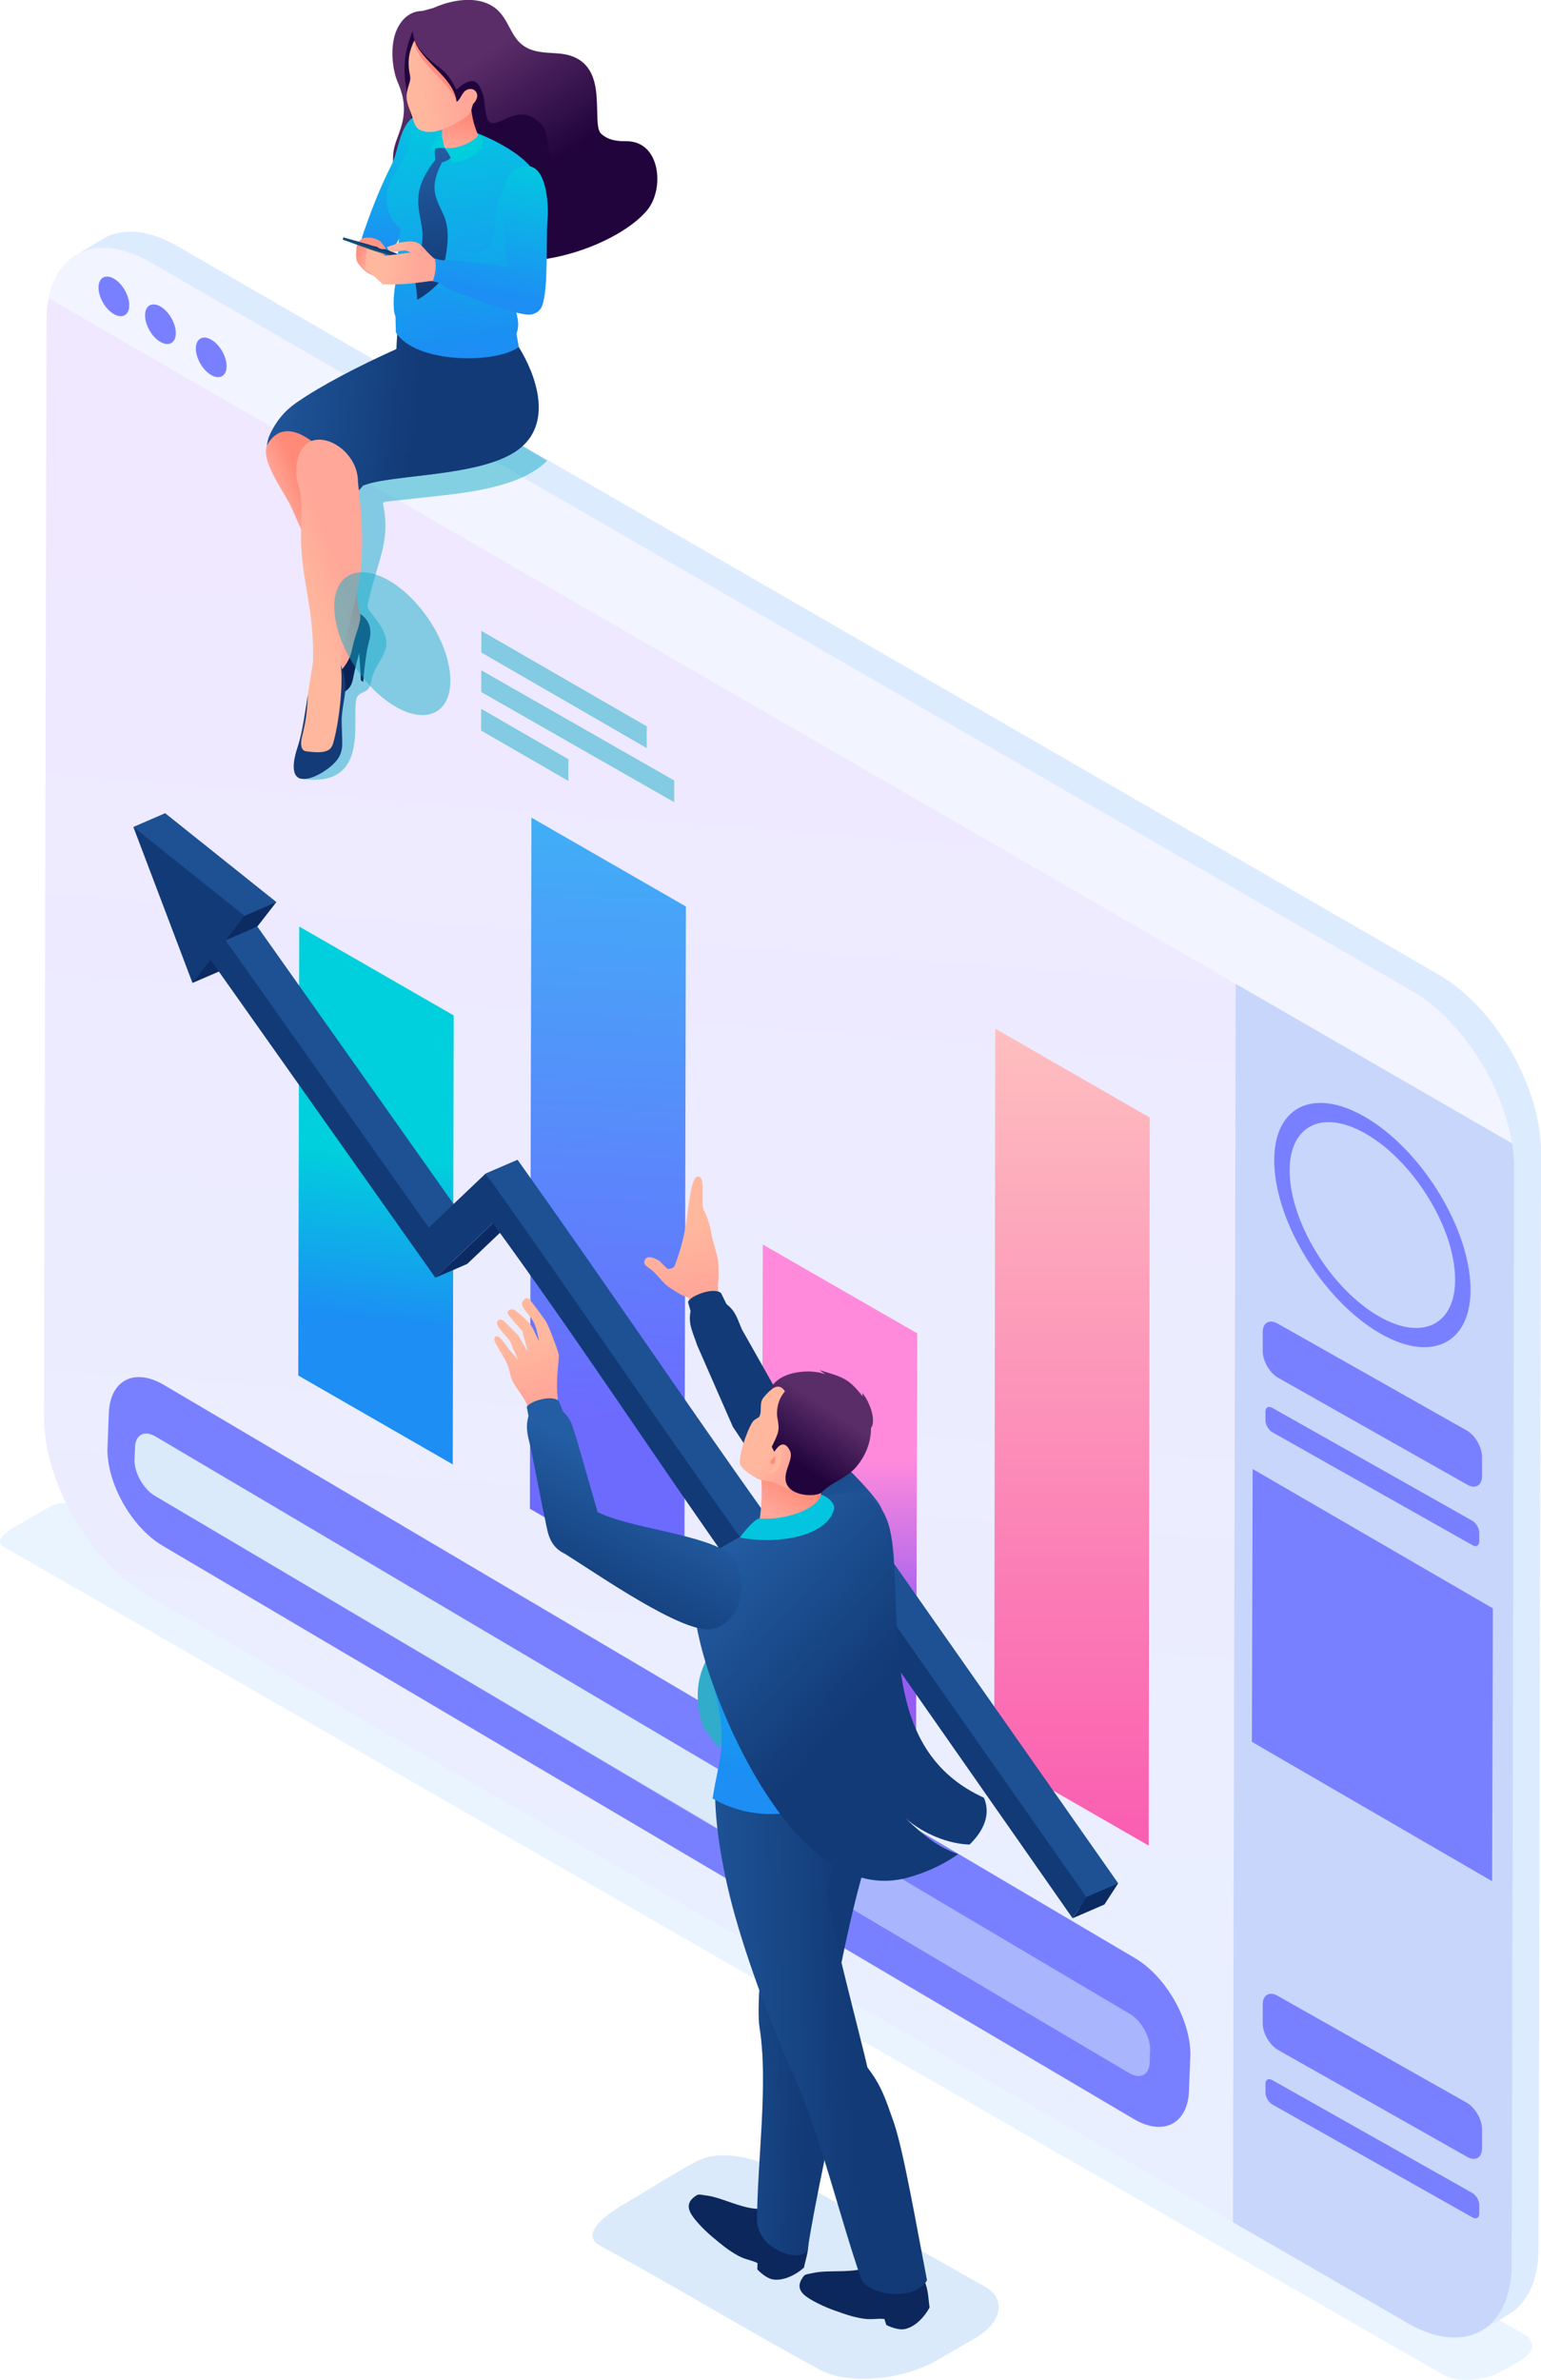 <?xml version="1.0" encoding="UTF-8"?>
<svg xmlns="http://www.w3.org/2000/svg" xmlns:xlink="http://www.w3.org/1999/xlink" viewBox="0 0 316.76 489.05">
  <defs>
    <style>
      .cls-1 {
        fill: #092356;
      }

      .cls-1, .cls-2, .cls-3, .cls-4, .cls-5, .cls-6, .cls-7, .cls-8, .cls-9, .cls-10, .cls-11, .cls-12, .cls-13, .cls-14, .cls-15, .cls-16, .cls-17, .cls-18, .cls-19, .cls-20, .cls-21, .cls-22, .cls-23, .cls-24, .cls-25, .cls-26, .cls-27, .cls-28, .cls-29, .cls-30, .cls-31, .cls-32, .cls-33, .cls-34, .cls-35, .cls-36, .cls-37, .cls-38, .cls-39, .cls-40, .cls-41, .cls-42, .cls-43, .cls-44, .cls-45, .cls-46, .cls-47, .cls-48, .cls-49, .cls-50, .cls-51, .cls-52, .cls-53, .cls-54, .cls-55, .cls-56, .cls-57, .cls-58 {
        fill-rule: evenodd;
      }

      .cls-2 {
        fill: #f2f4ff;
      }

      .cls-3, .cls-11 {
        fill: #17acc8;
      }

      .cls-4 {
        fill: url(#linear-gradient-24);
      }

      .cls-5 {
        fill: url(#linear-gradient-13);
      }

      .cls-6 {
        fill: url(#linear-gradient-15);
      }

      .cls-7 {
        fill: url(#linear-gradient-23);
      }

      .cls-7, .cls-11, .cls-20, .cls-24, .cls-32, .cls-53, .cls-59 {
        opacity: .5;
      }

      .cls-7, .cls-11, .cls-24, .cls-32, .cls-53, .cls-59 {
        mix-blend-mode: multiply;
      }

      .cls-8 {
        fill: url(#linear-gradient-19);
      }

      .cls-9 {
        fill: #1d5193;
      }

      .cls-10 {
        fill: url(#linear-gradient-10);
      }

      .cls-12 {
        fill: #7980ff;
      }

      .cls-13 {
        fill: url(#linear-gradient-31);
      }

      .cls-14 {
        fill: #123a76;
      }

      .cls-15 {
        fill: url(#linear-gradient-3);
      }

      .cls-16 {
        fill: #0b275c;
      }

      .cls-17 {
        fill: url(#linear-gradient-26);
      }

      .cls-18 {
        fill: url(#linear-gradient-27);
      }

      .cls-19 {
        fill: #31accb;
      }

      .cls-60 {
        isolation: isolate;
      }

      .cls-20, .cls-43 {
        fill: #daeafa;
      }

      .cls-21 {
        fill: url(#_名称未設定グラデーション_16);
      }

      .cls-22 {
        fill: url(#linear-gradient-5);
      }

      .cls-23 {
        fill: url(#linear-gradient-28);
      }

      .cls-24 {
        fill: url(#linear-gradient-9);
      }

      .cls-25 {
        fill: #0c2b63;
      }

      .cls-26 {
        fill: url(#linear-gradient-2);
      }

      .cls-27 {
        fill: url(#linear-gradient-18);
      }

      .cls-28 {
        fill: url(#linear-gradient-30);
      }

      .cls-29 {
        fill: url(#linear-gradient-21);
      }

      .cls-30 {
        fill: url(#linear-gradient-20);
      }

      .cls-31 {
        fill: #ff8e7d;
      }

      .cls-32 {
        fill: url(#linear-gradient-7);
      }

      .cls-33 {
        fill: #c8d6fc;
      }

      .cls-34 {
        fill: url(#linear-gradient-16);
      }

      .cls-35 {
        fill: url(#linear-gradient-12);
      }

      .cls-36 {
        fill: #0d4d7a;
      }

      .cls-37 {
        fill: url(#linear-gradient-6);
      }

      .cls-38 {
        fill: #eaf4ff;
      }

      .cls-39 {
        fill: url(#linear-gradient-4);
      }

      .cls-40 {
        fill: #04c5df;
      }

      .cls-41 {
        fill: url(#linear-gradient-25);
      }

      .cls-42 {
        fill: #133b78;
      }

      .cls-44 {
        fill: #22043d;
      }

      .cls-45 {
        fill: url(#linear-gradient-8);
      }

      .cls-46 {
        fill: url(#linear-gradient-22);
      }

      .cls-47 {
        fill: #ddebff;
      }

      .cls-48 {
        fill: #ff8b7a;
      }

      .cls-49 {
        fill: url(#linear-gradient-17);
      }

      .cls-50 {
        fill: #ffb79d;
      }

      .cls-51 {
        fill: #103575;
      }

      .cls-52 {
        fill: url(#linear-gradient-14);
      }

      .cls-53 {
        fill: url(#linear-gradient-11);
      }

      .cls-54 {
        fill: #e7a376;
      }

      .cls-55 {
        fill: url(#linear-gradient-29);
      }

      .cls-56 {
        fill: #00cedc;
      }

      .cls-57 {
        fill: url(#linear-gradient);
      }

      .cls-58 {
        fill: #ff9584;
      }
    </style>
    <linearGradient id="_名称未設定グラデーション_16" data-name="名称未設定グラデーション 16" x1="172.08" y1="110.44" x2="150.27" y2="394.15" gradientUnits="userSpaceOnUse">
      <stop offset="0" stop-color="#efe8ff"/>
      <stop offset="1" stop-color="#eaefff"/>
    </linearGradient>
    <linearGradient id="linear-gradient" x1="220.35" y1="379.26" x2="220.35" y2="211.39" gradientUnits="userSpaceOnUse">
      <stop offset="0" stop-color="#fa5db1"/>
      <stop offset="1" stop-color="#febfbf"/>
    </linearGradient>
    <linearGradient id="linear-gradient-2" x1="74.36" y1="271.25" x2="78.21" y2="237.59" gradientUnits="userSpaceOnUse">
      <stop offset="0" stop-color="#1c8ef4"/>
      <stop offset="1" stop-color="#00cfdd"/>
    </linearGradient>
    <linearGradient id="linear-gradient-3" x1="172.55" y1="335.82" x2="172.55" y2="299.87" gradientUnits="userSpaceOnUse">
      <stop offset="0" stop-color="#965cf2"/>
      <stop offset="1" stop-color="#ff8adc"/>
    </linearGradient>
    <linearGradient id="linear-gradient-4" x1="122.51" y1="292.53" x2="129.46" y2="166.32" gradientUnits="userSpaceOnUse">
      <stop offset="0" stop-color="#6d6afe"/>
      <stop offset="1" stop-color="#3fb0f7"/>
    </linearGradient>
    <linearGradient id="linear-gradient-5" x1="94.19" y1="14.56" x2="108.61" y2="36.57" gradientUnits="userSpaceOnUse">
      <stop offset="0" stop-color="#5a2d68"/>
      <stop offset="1" stop-color="#22043d"/>
    </linearGradient>
    <linearGradient id="linear-gradient-6" x1="47.88" y1="81.7" x2="85.79" y2="85.27" gradientUnits="userSpaceOnUse">
      <stop offset="0" stop-color="#235da3"/>
      <stop offset="1" stop-color="#123a76"/>
    </linearGradient>
    <linearGradient id="linear-gradient-7" x1="47.05" y1="84" x2="85.66" y2="87.09" xlink:href="#linear-gradient-6"/>
    <linearGradient id="linear-gradient-8" x1="84.62" y1="50.68" x2="80.25" y2="20.3" xlink:href="#linear-gradient-2"/>
    <linearGradient id="linear-gradient-9" x1="86.16" y1="52.99" x2="82.83" y2="19.86" xlink:href="#linear-gradient-2"/>
    <linearGradient id="linear-gradient-10" x1="98.57" y1="70.18" x2="90.38" y2="17.48" xlink:href="#linear-gradient-2"/>
    <linearGradient id="linear-gradient-11" x1="98.14" y1="70.82" x2="91.44" y2="35.59" xlink:href="#linear-gradient-2"/>
    <linearGradient id="linear-gradient-12" x1="95.3" y1="24.18" x2="94.17" y2="30.54" gradientUnits="userSpaceOnUse">
      <stop offset="0" stop-color="#ff8a78"/>
      <stop offset="1" stop-color="#ffa799"/>
    </linearGradient>
    <linearGradient id="linear-gradient-13" x1="68.21" y1="113.15" x2="63.36" y2="115.32" xlink:href="#linear-gradient-12"/>
    <linearGradient id="linear-gradient-14" x1="62.43" y1="123.93" x2="71.7" y2="120.29" gradientUnits="userSpaceOnUse">
      <stop offset="0" stop-color="#ffb89e"/>
      <stop offset="1" stop-color="#ffa799"/>
    </linearGradient>
    <linearGradient id="linear-gradient-15" x1="86.26" y1="31.43" x2="92.09" y2="58.22" xlink:href="#linear-gradient-6"/>
    <linearGradient id="linear-gradient-16" x1="86.16" y1="17.77" x2="94.5" y2="16.81" xlink:href="#linear-gradient-14"/>
    <linearGradient id="linear-gradient-17" x1="72.81" y1="51.9" x2="75.8" y2="53.17" xlink:href="#linear-gradient-12"/>
    <linearGradient id="linear-gradient-18" x1="79.11" y1="53.73" x2="86.45" y2="54.59" xlink:href="#linear-gradient-14"/>
    <linearGradient id="linear-gradient-19" x1="99.99" y1="60.46" x2="105.8" y2="29.78" xlink:href="#linear-gradient-2"/>
    <linearGradient id="linear-gradient-20" x1="138.72" y1="252.24" x2="141.17" y2="265.33" xlink:href="#linear-gradient-14"/>
    <linearGradient id="linear-gradient-21" x1="169.5" y1="318.98" x2="161.47" y2="290.68" xlink:href="#linear-gradient-6"/>
    <linearGradient id="linear-gradient-22" x1="136.11" y1="410.84" x2="167.01" y2="412.19" xlink:href="#linear-gradient-6"/>
    <linearGradient id="linear-gradient-23" x1="135.75" y1="410.21" x2="166.94" y2="411.6" xlink:href="#linear-gradient-6"/>
    <linearGradient id="linear-gradient-24" x1="136.4" y1="419.31" x2="175.25" y2="418.24" xlink:href="#linear-gradient-6"/>
    <linearGradient id="linear-gradient-25" x1="156.11" y1="366.37" x2="169.8" y2="304.15" xlink:href="#linear-gradient-2"/>
    <linearGradient id="linear-gradient-26" x1="146.55" y1="319.74" x2="178.05" y2="348.58" xlink:href="#linear-gradient-6"/>
    <linearGradient id="linear-gradient-27" x1="163.11" y1="304.22" x2="159.07" y2="311.21" xlink:href="#linear-gradient-12"/>
    <linearGradient id="linear-gradient-28" x1="161.58" y1="292.03" x2="165.8" y2="294.67" xlink:href="#linear-gradient-14"/>
    <linearGradient id="linear-gradient-29" x1="169.97" y1="289.24" x2="162.88" y2="299.96" xlink:href="#linear-gradient-5"/>
    <linearGradient id="linear-gradient-30" x1="107.85" y1="275.57" x2="111.29" y2="286.83" xlink:href="#linear-gradient-14"/>
    <linearGradient id="linear-gradient-31" x1="132.81" y1="304.31" x2="118.46" y2="331.18" xlink:href="#linear-gradient-6"/>
  </defs>
  <g class="cls-60">
    <g id="_レイヤー_2" data-name="レイヤー_2">
      <g id="_デザイン" data-name="デザイン">
        <g>
          <g>
            <path class="cls-38" d="M312.95,479.51L18.54,310.24c-2.28-1.09-5.55-1.99-7.87-.83-2.12,1.06-5.61,3.24-7.15,4.08-1.17.64-5.24,2.99-2.7,4.42,7.45,4.21,288.31,165.83,295.88,170.11,1.43.81,3.52,1.14,5.72,1,2.19-.13,4.43-.72,6.2-1.71,1.26-.7,2.49-1.4,3.71-2.08,1.64-.92,2.51-2.03,2.6-3.07.08-1.02-.57-1.98-1.97-2.65Z"/>
            <g>
              <path class="cls-47" d="M295.63,200.21c11.87,6.84,21.17,23.38,21.14,36.61l-.51,225.19c-.02,6.68-2.38,11.38-6.19,13.6l-5.42,3.26c-22.47-10.56-13.54-110.27-14.94-143.39l6.36-86.63c-5.35-9.35-25.94-17.51-21.14-36.61L75.79,103.44,15.65,62.54h0,0c.26-1.54-1.62-9.14.05-10.16,1.87-1.13,3.72-2.27,5.55-3.35,4.7-2.78,10.69-1.06,15.09,1.48h0l259.28,149.7Z"/>
              <g>
                <path class="cls-21" d="M9.55,65.96c.04-13.45,9.56-18.89,21.27-12.12l259.28,149.69c11.7,6.76,21.17,23.16,21.14,36.61l-.5,225.19c-.04,13.45-9.57,18.88-21.28,12.12L30.19,327.76c-11.71-6.76-21.17-23.16-21.14-36.61l.51-225.19Z"/>
                <path class="cls-33" d="M254.05,182.71l36.06,20.82c11.7,6.76,21.17,23.16,21.13,36.61l-.5,225.19c-.04,13.45-9.57,18.88-21.28,12.12l-36.03-20.8.62-273.94Z"/>
                <g>
                  <path class="cls-2" d="M10,61.3c2.01-9.96,10.58-13.38,20.83-7.46l259.28,149.69c10.24,5.91,18.77,19.21,20.72,31.45L10,61.3Z"/>
                  <g>
                    <path class="cls-12" d="M43.43,69.8c-1.75-1.01-3.17-.2-3.17,1.81,0,2.01,1.4,4.45,3.15,5.46,1.75,1.01,3.17.2,3.17-1.81,0-2.01-1.41-4.45-3.15-5.46Z"/>
                    <path class="cls-12" d="M32.99,62.99c-1.75-1.01-3.17-.2-3.17,1.81,0,2.01,1.4,4.45,3.15,5.46,1.75,1.01,3.17.2,3.17-1.81,0-2.01-1.41-4.45-3.15-5.46Z"/>
                    <path class="cls-12" d="M23.42,57.27c-1.75-1.01-3.17-.2-3.17,1.81,0,2.01,1.4,4.45,3.15,5.46,1.75,1.01,3.17.2,3.17-1.81,0-2.01-1.41-4.45-3.15-5.46Z"/>
                  </g>
                </g>
              </g>
            </g>
          </g>
          <g>
            <g>
              <polygon class="cls-57" points="204.58 211.39 204.37 361 236.12 379.26 236.33 229.65 204.58 211.39"/>
              <g>
                <polygon class="cls-26" points="61.51 190.4 61.31 282.66 93.06 300.92 93.26 208.66 61.51 190.4"/>
                <polygon class="cls-15" points="156.8 255.74 156.56 337.44 188.31 355.7 188.55 274 156.8 255.74"/>
                <polygon class="cls-39" points="109.24 168.02 108.92 310.04 140.67 328.3 140.99 186.28 109.24 168.02"/>
              </g>
            </g>
            <g>
              <polygon class="cls-25" points="40.75 194.06 49.82 194.4 46.12 199.17 39.58 201.99 40.75 194.06"/>
              <polygon class="cls-9" points="33.95 167.11 56.81 185.37 47.52 191.67 27.42 169.93 33.95 167.11"/>
              <polygon class="cls-25" points="50.28 188.2 56.81 185.37 52.9 190.4 43.71 195.08 50.28 188.2"/>
              <polygon class="cls-9" points="88.7 258.32 94.68 249.45 52.9 190.4 46.37 193.22 88.7 258.32"/>
              <polygon class="cls-25" points="101.31 251.33 107.85 248.5 96.04 259.73 89.5 262.56 101.31 251.33"/>
              <path class="cls-9" d="M106.38,238.32c19.8,27.83,32.34,46.67,52.25,74.71l-6.2,8.74-52.58-80.63,6.54-2.82Z"/>
              <polygon class="cls-25" points="165.16 315.04 171.7 312.22 159.99 323.31 153.45 326.14 165.16 315.04"/>
              <polygon class="cls-9" points="170.23 302.02 229.85 387.01 221.3 392.49 163.69 304.85 170.23 302.02"/>
              <polygon class="cls-25" points="223.31 389.83 229.85 387.01 227.02 391.37 220.49 394.19 223.31 389.83"/>
              <path class="cls-14" d="M50.28,188.2l-3.91,5.02,41.77,59.05,11.7-11.13c19.8,27.83,32.34,46.67,52.25,74.71l11.6-11.01,59.62,84.99-2.83,4.36-55.33-79.15-11.71,11.1c-19.81-27.91-32.25-47.49-52.14-74.81l-11.81,11.23-46.22-65.34-3.7,4.77-12.16-32.06,22.86,18.26Z"/>
            </g>
          </g>
          <g>
            <path class="cls-11" d="M86.46,78.94c-7.5,9.06-16.2,5.3-19.33,14.89-1.49,4.56-2.29,2.5-.22,21.2.04.4,1.58,5.69,2.61,9.21-4.17,5.55-4.25,28.65-8.16,35.69,16.08,2.8,10.12-14.43,12.22-16.95,1.12-1.14,2.38-.5,2.8-3.28.47-3.15,3.95-5.54,2.84-8.95-.62-1.9-1.52-2.97-3.54-5.6l-.15-.68c2.1-9.67,4.83-12.85,3.18-21.15l.44-.21,12.28-1.35c10.2-1.13,16.51-3.11,20.29-6.38.27-.23.52-.47.76-.72l-5.76-3.4-20.26-12.3Z"/>
            <g>
              <g>
                <path class="cls-22" d="M86.87,2.25c-2.99-.02-5,2.33-5.78,5.19-.9,3.34-.24,7.4.66,9.44,2.93,6.65.02,10.17-.74,13.58-.33,1.5-.3,3.4.08,5.45.45,2.47,2.07,3.54,3.6,5.58.64,2.23,1.51,4.25,2.66,5.89,4.26,6.09,15.79,7.63,26.34,5.58,8.44-1.64,16.21-5.86,19.42-9.87,3.52-4.4,2.63-14.1-4.37-14.07-1.63,0-3.54-.07-5.15-1.52-1.11-1-.64-4.13-1-8.15-.35-3.89-1.83-7.83-7.65-8.35-2.23-.2-4.35-.11-6.32-1.02-4.3-1.99-3.57-6.98-8.24-9.17-2.82-1.32-7-1.08-11.33.84-.72.19-1.44.39-2.17.59Z"/>
                <path class="cls-44" d="M84.87,6.26c.03,1.92.97,3.46,2.32,4.88,3.16,3.3,4.49,2.81,6.61,7.3,2.12-1.92,3.7-2.39,4.6-.95,1.46,2.32.98,3.88,1.62,6.41,1.03,4.1,5.16-2.34,9.54.28,4.3,2.57,1.99,5.16,4.13,9.39.8,1.58,1.55,3.7,3.22,4.21,5.17,1.57,7.86,7.05-.31,11.18-5.06,2.56-12.86,3.25-19.65,2.01-8.96-1.65-16.08-13.45-14.78-19.75.54-2.61,2.7-4.81,2.42-6.75-.94-6.65-2.85-10.72.28-18.18Z"/>
              </g>
              <g>
                <path class="cls-37" d="M81.48,71.72c.07-2.83.49-4.67.1-6.4l15.84,3.42c.18.59.34,1.26.5,1.99l8.7.59c3.47,5.55,7.29,15.74-.22,21.17-7.73,5.59-25.88,4.9-31.79,7.3-6.59,8.63-23.99-1.41-18.83-11.13,1.08-2.03,2.4-4.04,5.43-6.11,4.95-3.39,12.53-7.35,20.26-10.82Z"/>
                <path class="cls-32" d="M101.31,70.96l5.31.36c3.47,5.55,7.29,15.74-.22,21.17-7.73,5.59-25.88,4.9-31.79,7.3-6.36,8.32-22.76-.72-19.29-10.09,5.2-2.15,14.75.15,19.17,5.34,7.5-1.89,15.89-2.71,21.7-5.66,8.57-4.35,7.85-10.32,5.49-17.99l-.36-.44Z"/>
                <path class="cls-45" d="M80.57,33.7c-2.9,5.72-4.57,10.53-5.83,14.07-.9,2.54-.35,2.94-.16,5.27l4.8.16c2.12-3.66,7.84-11.14,9.99-15.72,1.36-2.92,4.79-12.34-.58-13.8-6.46-1.77-6.6,6.83-8.22,10.03Z"/>
                <path class="cls-24" d="M82.4,32.13c-1.14,1.85-3.27,5.14-3.41,7.53-.26,4.19.62,7.12-.18,9.37-.9,2.54.14,3.61.33,5.94l1.9-3.51c1.63-4.44,4.46-9.65,6.6-14.24,1.36-2.92,6.42-11.53,1.04-12.92-5.12-1.32-4.4,4.77-6.29,7.83Z"/>
                <path class="cls-10" d="M105.94,55.46c-2.53,5.85,1.77,9.09.22,13.12l.48,2.73c-4.62,3.31-21.12,3.56-25.26-3.01l-.09-3.28c-.71-1.57-.24-5.53-.03-6.58.66-3.33.35-5.09.72-8.94.09-.97.27-1.58.36-2.57-3.67-2.75-3.44-8.06-1.27-11.24,1.37-2.01,2.17-3.45,2.86-5.05.21-1.22.42-2.22.64-2.89.14-.57.44-1.11.77-1.58,1.05-1.5,2.75-1.68,6.21-.88,6.86,1.58,13.93,5.14,17.09,8.5,2.3,2.44,2.2,5.16.89,11.02-.85,3.77-2.3,7.67-3.59,10.64Z"/>
                <path class="cls-53" d="M105.99,55.42c-2.53,5.85,1.67,9.19.12,13.22l.48,2.69c-4.61,3.59-21.12,3.42-25.26-3.15l.09-2.86c0-.11,8.1,7.19,17.33,3.13,1.64-.72.84-3.85-9.26-9.72-1.35-.78.65-4.06.17-5.59-.15-.47,9.08.57,7.35-.16-1.19-.5-2.69-.84-4.39-2.09,3.07,1.3,8.87,3.09,9.16-4.73.13-3.5.64-6.12,2.43-8.56.87-1.18,5.96,5,5.18,7.97-.99,3.78-2.44,7.62-3.4,9.84Z"/>
                <path class="cls-35" d="M96.78,20.17c-.08,3.07.61,5.86,1.97,8.62-1.78,2.24-5.51,3.01-7.38,1.82-.33-.21-.34-1.14-.55-1.42.02-1.36.09-2.62.03-4l5.93-5.03Z"/>
                <path class="cls-5" d="M74.12,126.4c2.04,2.96-.39,2.71-.28,6.94,0,.39-1.72,7.07-1.72,7.07,0,0-4.07.99-4.37.93-.3-.05-2.78-1.01-2.78-1.01.21-.36.49-1.24.66-1.58,1.17-2.28,1.79-5.05,2.24-7.83.43-2.64.75-4.6-.05-7.27-2.96-9.9-4.14-10.5-7.82-19.15-1.4-3.29-6.91-10.15-4.91-13.36,4.63-7.42,13.5,3.79,13.53,4.19,2.8,3.87,2.33-2.3,3.64,2.92,1.53,6.12.6,14.7,1.13,23.61.05.89.27,3.87.73,4.54Z"/>
                <path class="cls-1" d="M64.84,140.29c-.55,1.09-.86,1.83-1.14,2.69-.14.43-.12.84.06,1.09.93,1.34,5.89-.88,7.57-2.27,1.09-.9,1.15-2,1.44-3.34.44-2.01.51-2.24,1.07-4.3l.36,5.66.46.3c.18-2.29.52-5.33.94-7.28.17-.78.44-1.66.49-2.09.29-2.55-.93-3.85-2.07-4.61.37,1.57-1.01,4.06-1.63,7.22-.75,3.83-4.13,6.94-7.53,6.92Z"/>
                <path class="cls-52" d="M69.96,136.34c.06.27.12.54.15.81.16,1.39.36,2.98.3,4.92-.07,2.44-.29,5.33-1.1,8.84-.28,1.23-.83,1.76-1.2,3.44l-7.25,1.18c.71-2.74,1.7-8.3,2.44-12.95l1.06-6.67c.21-9.97-1.95-15.26-2.43-23.38-.22-3.68.3-6.51-.04-10.05-.27-2.84-1-3.16-.99-5.37.04-11.8,12.79-6.21,12.68,1.94.5,4.85,1.24,10.33.59,17.73-.51,5.87-2.95,12.39-4.19,19.51l-.03.05Z"/>
                <path class="cls-42" d="M70.05,136.66c.42,1.46.9,2.23.96,4.22.06,1.99-.85,5.09-.78,7.55l.12,3.9c.07,2.27-.51,3.85-3.09,5.73-2.34,1.7-4.62,2.4-5.86,1.8-.91-.45-1.64-2.05-.24-6.3,1.17-3.54,1.47-6.99,2.15-10.83-.24,3.77-.33,5.03-1.24,8.72-.25,1.03-.4,2.76.82,2.93,5.07.72,5.32-.64,5.74-2.2,1.12-4.18,1.93-11.61,1.41-15.52Z"/>
                <path class="cls-6" d="M90.86,33.36c-2.68,5.2-1.38,7.15.27,10.69,1.8,3.86.49,8.51-.44,13.48-1.15,1.48-3.17,3.1-4.92,4.08-.19-3.14-.55-4.35-1.07-6.1,1.52-2.49,2.34-5.61,2.13-7.85-.41-4.41-2.77-8.03,2.65-14.78-.16-1.85-.16-2.43.26-2.64.48-.25.48-.23,1.79.21.88.3,2.05.2,1.68,1.13-.28.71-.97,1.44-2.34,1.77Z"/>
                <path class="cls-56" d="M98.3,27.72c-.34,1.12-4.45,3.2-7,2.64.54.6,1.53,2.08,1.64,3.07,2.29-.16,6.13-1.85,6.24-3.88.03-.57.19-1.56-.89-1.83Z"/>
                <path class="cls-56" d="M90.81,27.35c.11,1.44.23,1.69.63,3.08-1.56-.16-2.01.07-3.04.74.45-1.68.9-2.56,2.41-3.82Z"/>
                <path class="cls-34" d="M85.2,8.25c-1.06,2.14-1.53,4.22-.95,7.05.15.72.09,1.18-.07,1.67-.91,2.79-.72,3.61.08,5.69.78,2.02.85,3.11,1.64,3.76.8.66,1.91.72,2.84.68,1.91-.07,5.03-1.65,6.81-2.88,1.32-.91,1.22-1.43,1.67-2.81,1.8-1.92.39-3.05-.28-3.11-1.94-.18-2.02,2.04-3.1,2.64-.2-3.87-8.19-9.61-8.65-12.68Z"/>
                <path class="cls-48" d="M85.2,8.25c1.54,4.61,8.07,7.56,8.65,12.68-2.23-5.16-8.58-8.2-8.65-12.68Z"/>
                <path class="cls-54" d="M78.63,51.3l.74,2.02-4.07,1.4c-1.32-1.11-1.27-3.18-.92-5.18,1.02-.96,4.69-.08,4.25,1.75Z"/>
                <path class="cls-49" d="M74.12,49.39l-.7.65c-.21,1.51-.41,3.16.09,3.93.82,1.24,1.89,2.24,3.23,2.64,2.72.84,3.9-2.47,2.89-3.36-1.53-1.36-4.08-2.42-5.51-3.86Z"/>
                <polygon class="cls-36" points="70.44 49.24 76.55 51.42 76.72 50.9 70.6 48.78 70.44 49.24"/>
                <polygon class="cls-36" points="76.7 50.73 76.55 51.42 85.97 54.25 86.05 53.77 76.7 50.73"/>
                <polygon class="cls-51" points="70.52 48.76 76.63 50.94 86.05 53.77 78.66 51.05 70.52 48.76"/>
                <path class="cls-58" d="M78.1,49.49c.51.59.99,1.18,1.24,1.63-.53.24-1.37.06-1.9-.46-.38-.03-1.15-.15-1.57-.44l-.55-.12-1.61-.44c.71-.83,1.37-.84,2.17-.83.89.01,1.75.43,2.22.66Z"/>
                <path class="cls-27" d="M82.05,49.88c-.89.36-1.61.61-2.54.88.67,1.63,1.94.81,3.79.71l1.19.41c-1.75.2-3.54.5-5.3.67-.94-.3-1.93-.71-2.84-1.09-1.03-.43-.95-.45-1.07.86-.08.93-.13,1.82-.16,2.8l3.58,3.32c3.66.05,5.56-.09,9.12-.6,1.42-.2,2.36-.17,4.9.71l.45-3.95c-2.7-.74-3.41-.96-4.45-1.94-1.41-1.33-1.89-2.17-2.63-2.63-.89-.55-2.11-.49-4.05-.15Z"/>
                <path class="cls-8" d="M103.35,42.55c-.14-4.02.38-7.9,4.74-8.42,4.15-.36,4.75,7.42,4.45,11.06-.32,3.84.22,14.16-1.09,17.6-.31.81-.89,1.4-1.61,1.63-.38.23-.92.29-1.6.22-3.2-.35-11.44-3.35-16.23-5.33-.53-.22-1.17-.96-1.59-1.13-.56-.23-1.08-.23-1.43-.36.54-1.89.75-2.82.42-4.71.43.14.79.25,1.38.35.48.08,1.05-.11,1.57-.05,3.74.41,8.39.5,12.05,1.68-.75-4.76-.96-10.05-1.05-12.54Z"/>
              </g>
            </g>
          </g>
          <g class="cls-59">
            <path class="cls-3" d="M81.59,145.38c-6.58-3.64-12.32-12.46-12.85-19.7-.52-7.24,4.38-10.16,10.96-6.52,6.57,3.64,12.32,12.46,12.84,19.7.52,7.24-4.39,10.16-10.96,6.52Z"/>
            <g>
              <polygon class="cls-3" points="98.93 137.74 98.91 142.2 138.58 164.85 138.59 160.39 98.93 137.74"/>
              <polygon class="cls-3" points="98.89 150.12 116.83 160.48 116.85 156.02 98.91 145.66 98.89 150.12"/>
              <polygon class="cls-3" points="132.95 149.27 98.95 129.64 98.94 134.09 132.94 153.73 132.95 149.27"/>
            </g>
          </g>
          <g>
            <path class="cls-12" d="M22.36,290.93c.02-7.2,5.12-10.03,11.38-6.31,66.57,39.25,133.08,78.56,199.64,117.81,6.26,3.72,11.33,12.58,11.31,19.77l-.27,6.92c-.02,7.19-5.12,10.02-11.39,6.31-66.57-39.25-133.08-78.56-199.64-117.81-6.27-3.72-11.33-12.58-11.31-19.77l.27-6.92Z"/>
            <path class="cls-20" d="M27.76,297.53c0-2.65,1.89-3.7,4.2-2.33,24.55,14.47,175.75,104.18,200.29,118.65,2.31,1.37,4.18,4.64,4.17,7.29l-.1,2.55c0,2.65-1.89,3.7-4.2,2.33-24.55-14.47-175.75-104.18-200.29-118.65-2.31-1.37-4.18-4.64-4.17-7.29l.1-2.55Z"/>
            <path class="cls-43" d="M27.76,297.53c0-2.65,1.89-3.7,4.2-2.33,24.55,14.47,99.48,58.81,124.03,73.28,2.31,1.37,4.18,4.64,4.17,7.29l-.1,2.55c0,2.65-1.89,3.7-4.2,2.33-24.55-14.47-99.48-58.81-124.03-73.28-2.31-1.37-4.18-4.64-4.17-7.29l.1-2.55Z"/>
          </g>
          <g>
            <g>
              <path class="cls-12" d="M283.64,273.98c-11.12-6.43-20.81-21.59-21.66-33.87-.85-12.28,7.47-17.03,18.58-10.6,11.11,6.42,20.81,21.59,21.66,33.87.85,12.28-7.47,17.02-18.58,10.6h0ZM283.4,270.48c9.36,5.41,16.38,1.42,15.66-8.93-.72-10.35-8.89-23.13-18.26-28.54-9.37-5.42-16.38-1.41-15.66,8.93.72,10.35,8.89,23.13,18.26,28.54Z"/>
              <path class="cls-12" d="M259.56,273.75c0-1.97,1.4-2.75,3.12-1.73l38.86,21.96c1.72,1.02,3.11,3.45,3.1,5.43v3.91c0,1.97-1.41,2.75-3.12,1.73l-38.86-21.96c-1.72-1.02-3.11-3.45-3.1-5.43v-3.91Z"/>
              <path class="cls-12" d="M260.12,290.09c0-.89.63-1.24,1.41-.78,11.31,6.39,29.84,16.82,41.14,23.21.78.46,1.41,1.56,1.4,2.45v1.77c0,.89-.64,1.24-1.41.78-11.31-6.39-29.84-16.82-41.14-23.21-.78-.46-1.41-1.56-1.4-2.45v-1.77Z"/>
            </g>
            <polygon class="cls-12" points="257.49 301.87 306.87 330.51 306.71 386.58 257.33 357.94 257.49 301.87"/>
            <g>
              <path class="cls-12" d="M259.56,411.89c0-1.97,1.4-2.75,3.12-1.73l38.86,21.96c1.72,1.02,3.11,3.45,3.1,5.43v3.91c0,1.97-1.41,2.75-3.12,1.73l-38.86-21.96c-1.72-1.02-3.11-3.45-3.1-5.43v-3.91Z"/>
              <path class="cls-12" d="M260.12,428.23c0-.89.63-1.24,1.41-.78,11.31,6.39,29.84,16.82,41.14,23.21.78.46,1.41,1.56,1.4,2.45v1.77c0,.89-.64,1.24-1.41.78-11.31-6.39-29.84-16.82-41.14-23.21-.78-.46-1.41-1.56-1.4-2.45v-1.77Z"/>
            </g>
          </g>
          <g>
            <path class="cls-43" d="M201.3,469.25l-42.16-23.83c-4.6-2.08-11.17-3.74-15.86-1.32-4.27,2.2-11.29,6.71-14.4,8.47-2.36,1.34-10.55,6.21-5.45,8.96,15.01,8.1,29.87,17.22,45.12,25.45,2.88,1.56,7.1,2.12,11.53,1.75,4.41-.36,8.93-1.64,12.49-3.69,2.53-1.46,5.03-2.9,7.48-4.32,3.31-1.91,5.06-4.17,5.23-6.26.17-2.04-1.15-3.93-3.97-5.21Z"/>
            <g>
              <g>
                <path class="cls-30" d="M134.19,261.16c.8.74,1.97,2.19,2.46,2.65.83.77,1.62,1.16,2.86,1.97.72.46,1.17.58,1.97.86.99,1.63,1.16,3.33,1.68,5.15l4.84-1.86c-.06-2.08-.37-3.87-.44-5.67.23-1.29.15-5,.01-5.51-.27-1.03-.86-3.37-1.21-4.6-.09-.41-.44-3.01-1.55-5.23-.99-1.05.5-7.53-1.44-7.12-1.6.34-1.8,7.55-2.83,12.19-.78,3.5-1.79,5.9-1.84,6.11-.12.42-1.14.8-1.46.62-.36-.2-.85-.82-1.65-1.57-1.52-.94-2.62-1.1-3.04-.23-.22.44-.14.82.24,1.2.3.3.81.58,1.4,1.03Z"/>
                <path class="cls-29" d="M180.29,308.45c-4.61-6.16-14.15-13.85-19.07-19.82l-8.69-15.4c-1.04-2.32-1.21-3.66-3.2-5.25l-1.13-2.28c-1.68-1.3-6.47.69-6.77,1.86l.52,1.87c-.54,2.68.48,4.32,1.33,6.96l7.37,16.83c3.98,5.71,16.22,26.53,22.79,28.2,6.99,1.78,10.99-7.44,6.85-12.98Z"/>
              </g>
              <g>
                <path class="cls-19" d="M153.43,333.86c-7.01,3.12-12.45,10.21-8.88,21.13l3.13,4.13,4.56-7.06c-.79-5.38-.02-9.57,3.03-15.38-.63-.94-1.24-1.86-1.84-2.82Z"/>
                <path class="cls-16" d="M163.36,457.74c-.89-.34-2.87-4.26-6.25-3.87-4.06.46-8.44-2.31-12.01-2.72-.64-.07-1.43-.32-1.85-.06-1.84,1.12-2.19,2.45-.9,4.31.95,1.37,2.75,3.18,4.31,4.47,1.66,1.37,2.96,2.5,5.02,3.64,1.54.85,2.63.86,4.03,1.54l-.04,1.3c1.06,1.12,2.3,1.89,3.09,2.04,2.03.39,4.57-.7,6.49-2.4.42-2.12,1.39-4.17.64-7.42l-2.55-.82Z"/>
                <path class="cls-46" d="M160.41,368.96c-.78,8.65-5.48,40.13-4.27,47.71,1.83,11.4-.51,27.71-.53,39.82.09,1.44.87,3.41,2.53,4.77,2.59,2.12,6.59,3.12,7.85,1.13,1.65-10.81,4.82-24.22,5.78-30.23,1.07-6.73.88-13.56-.84-17.98.71-4.83,4.19-22.5,6.97-31.14,1-3.12,7.35-13.35,2.83-21.68l-20.32,7.6Z"/>
                <path class="cls-7" d="M160.41,368.96c-.78,8.65-5.48,40.13-4.27,47.71.24,1.52.41,3.12.52,4.79,2.43,6.25,8.89,15.17,9.33,40.94,1.65-10.81,4.82-24.22,5.78-30.23,1.07-6.73.88-13.56-.84-17.98.71-4.83,4.19-22.5,6.97-31.14,1-3.12,7.34-13.35,2.83-21.68l-20.32,7.6Z"/>
                <g>
                  <path class="cls-16" d="M186.43,467.08c-.95-.02-4.17-3.02-7.21-1.51-3.66,1.82-8.72.71-12.22,1.55-.62.15-1.45.19-1.76.57-1.34,1.68-1.21,3.05.65,4.35,1.37.96,3.68,2.05,5.6,2.73,2.03.72,3.64,1.34,5.98,1.7,1.74.27,2.77-.09,4.32.07l.41,1.24c1.38.69,2.81.99,3.61.86,2.04-.32,4.05-2.22,5.27-4.47-.34-2.13-.14-4.39-1.97-7.19l-2.67.1Z"/>
                  <path class="cls-4" d="M163.34,426.92c5.29,11.88,9.47,29.37,13.71,41.46,1.61,3.37,11.11,4.56,13.5.2-2.08-10.72-4.84-26.76-6.83-32.44-1.65-4.72-2.5-7.49-5.41-11.28-1.01-4.62-6.88-26.59-8.39-35.42,1.07-5.78,3.48-15.86-4.1-24.34-3.64,2.57-13.71,4.18-18.81,1.32-.25,6.95,1.14,16.85,4.07,27.25,3.7,13.16,9.4,26.83,12.25,33.25Z"/>
                </g>
                <path class="cls-41" d="M181.42,337.73c-.35,7.45.18,11.45-1.61,22.5-1.4,8.13-18.96,17.66-33.33,9.35,1-6.53,2.5-9.85,1.61-16.44-1.34-9.88-7.65-22.61-4.6-30.38.65-1.67,1.8-2.48,3.1-3.51,3.37-2.69,20.78-11.49,26.06-12.11,15.33-1.97,9.11,23.19,8.77,30.58Z"/>
                <path class="cls-17" d="M145.06,341.72c-1.61-5.27-3.91-15.19-1.7-19.25.79-1.46,2.01-2.3,3.22-3.26,3.12-2.49,20.74-11.63,25.64-12.21,9.72-1.25,11.14,5.92,11.59,14.69.95,18.48-.63,39.05,18.43,47.73,1.46,3.35.03,6.74-2.94,9.63-4.28-.13-9.45-2.14-13.24-5.47,4.58,4.35,7.23,6.15,10.89,7.43-2.94,2.13-6.68,3.85-10.51,4.87-20.81,5.56-36.38-27.85-41.37-44.16Z"/>
                <g>
                  <path class="cls-18" d="M156.33,302.71c.37,2.25.32,6.75-.23,9.73,4.99-.16,11.93-1.46,12.69-5.15-.17-2.08-.25-4.29.32-5.21-7.3.2-6.78-3.48-12.78.63Z"/>
                  <g>
                    <path class="cls-23" d="M152.07,300.63c.02,1.12,2.62,2.7,3.77,3.32.35.19,2.56.43,2.98.62,3.56,1.67,8.15,2.97,8.64,2.02.4-.79,1.02-.49,1.45-.78,1.79-1.18,4.75-2.06,6.65-4.22,3.04-3.45,4.66-8.09,2.27-12.76-4.36-8.52-14.9-8.67-20.78-1.78-1.15,1.35-.31,2.74-.96,4.04-.13.25-.6.37-1.14.81-.75.62-2.94,5.95-2.89,8.73Z"/>
                    <g>
                      <path class="cls-50" d="M158.94,298.49c.1-1.18.58-1.41.98-1.09.44.34.81,1.36.69,2.58-.19,1.96-2.02,3.71-3.28,2.13,1.38.72,2.03-1.03,2.08-2.26.04-.84-.17-1.54-.47-1.35Z"/>
                      <path class="cls-31" d="M159.38,299.24c-.73.55-1.07.92-1.06,1.23,0,.21.19.54.83.31.25-.5.28-1.05.23-1.54Z"/>
                    </g>
                    <path class="cls-55" d="M168.96,306.62c1.83-1.93,4.95-2.8,6.93-5.05,1.96-2.22,3.18-5.18,3.14-8.09,1.31-1.79-.7-6.17-1.81-7.23.04.22.1.41.1.71-3-3.9-4.3-3.99-8.89-5.42.43.29.83.59,1.24.9-2.4-1.12-9.79-1.08-11.54,3.43,1.73-1.58,2.62-.87,3.23.05-1.78,1.98-1.72,4.58-1.59,5.26.5,2.72.39,3.03-1.13,6.13l.52,1.03c1.48-2.31,2.49-1.61,3.18-.3.84,1.58-.93,3.69-.88,5.77.08,3.87,6.5,3.9,7.51,2.83Z"/>
                  </g>
                  <path class="cls-40" d="M168.85,307.16c1.48.45,2.86,1.96,2.59,2.93-1.47,5.96-12.49,7.3-19.33,5.86-.08-.02,2.56-3.49,3.87-3.91,4.31.42,11.54-1.35,12.87-4.87Z"/>
                </g>
              </g>
              <g>
                <path class="cls-28" d="M115.64,291.68c-.78-2.19-.95-3.24-1.09-5.31-.28-3.86.52-7.32.27-8.16-.43-1.47-2.07-5.98-2.79-6.96-.61-.83-1.07-1.54-3.04-4.06-.96-1.22-1.75.5-1.72.75.16,1.19,1.87,2.42,2.57,4.07.51,1.2.79,2.62.98,3.65-.87-1.75-1.21-2.72-1.78-3.45-.41-.52-1.49-1.68-3.04-2.86-1-.76-1.87.12-1.6.62.65,1.17,2.17,2.53,2.99,3.64.32,1.56.69,2.34,1.02,4.09l-1.87-3.29-2.86-2.85c-1.05-.95-1.86.01-1.38.88.53.97,1.68,2.06,2.53,3.11.32.98,1.05,2.43,1.65,3.85l-1.85-2.11c-.11-.12-1.16-1.77-2-2.49-.56-.47-1.42-.12-.83,1.08.45.92,1.29,2.29,1.54,2.72,1.47,2.28,1.27,3.28,1.85,4.82.67,1.78,2.87,3.92,3.28,5.76l.8,3.55,6.37-1.05Z"/>
                <path class="cls-13" d="M122.85,310.74l-4.43-15.39c-.82-2.28-.88-3.57-2.66-5.23l-.91-2.25c-1.5-1.36-6.2.18-6.57,1.28l.36,1.82c-.71,2.51-.12,4.13.49,6.7l2.62,13.21c.81,3.33.73,6.32,3.83,8.14.2.12.41.23.62.33,6.83,4.26,24.07,16.33,30,15.44,6.81-1.02,8.59-12.75,2.89-16.09-6.18-3.62-19.63-4.74-26.23-7.96Z"/>
              </g>
            </g>
          </g>
        </g>
      </g>
    </g>
  </g>
</svg>